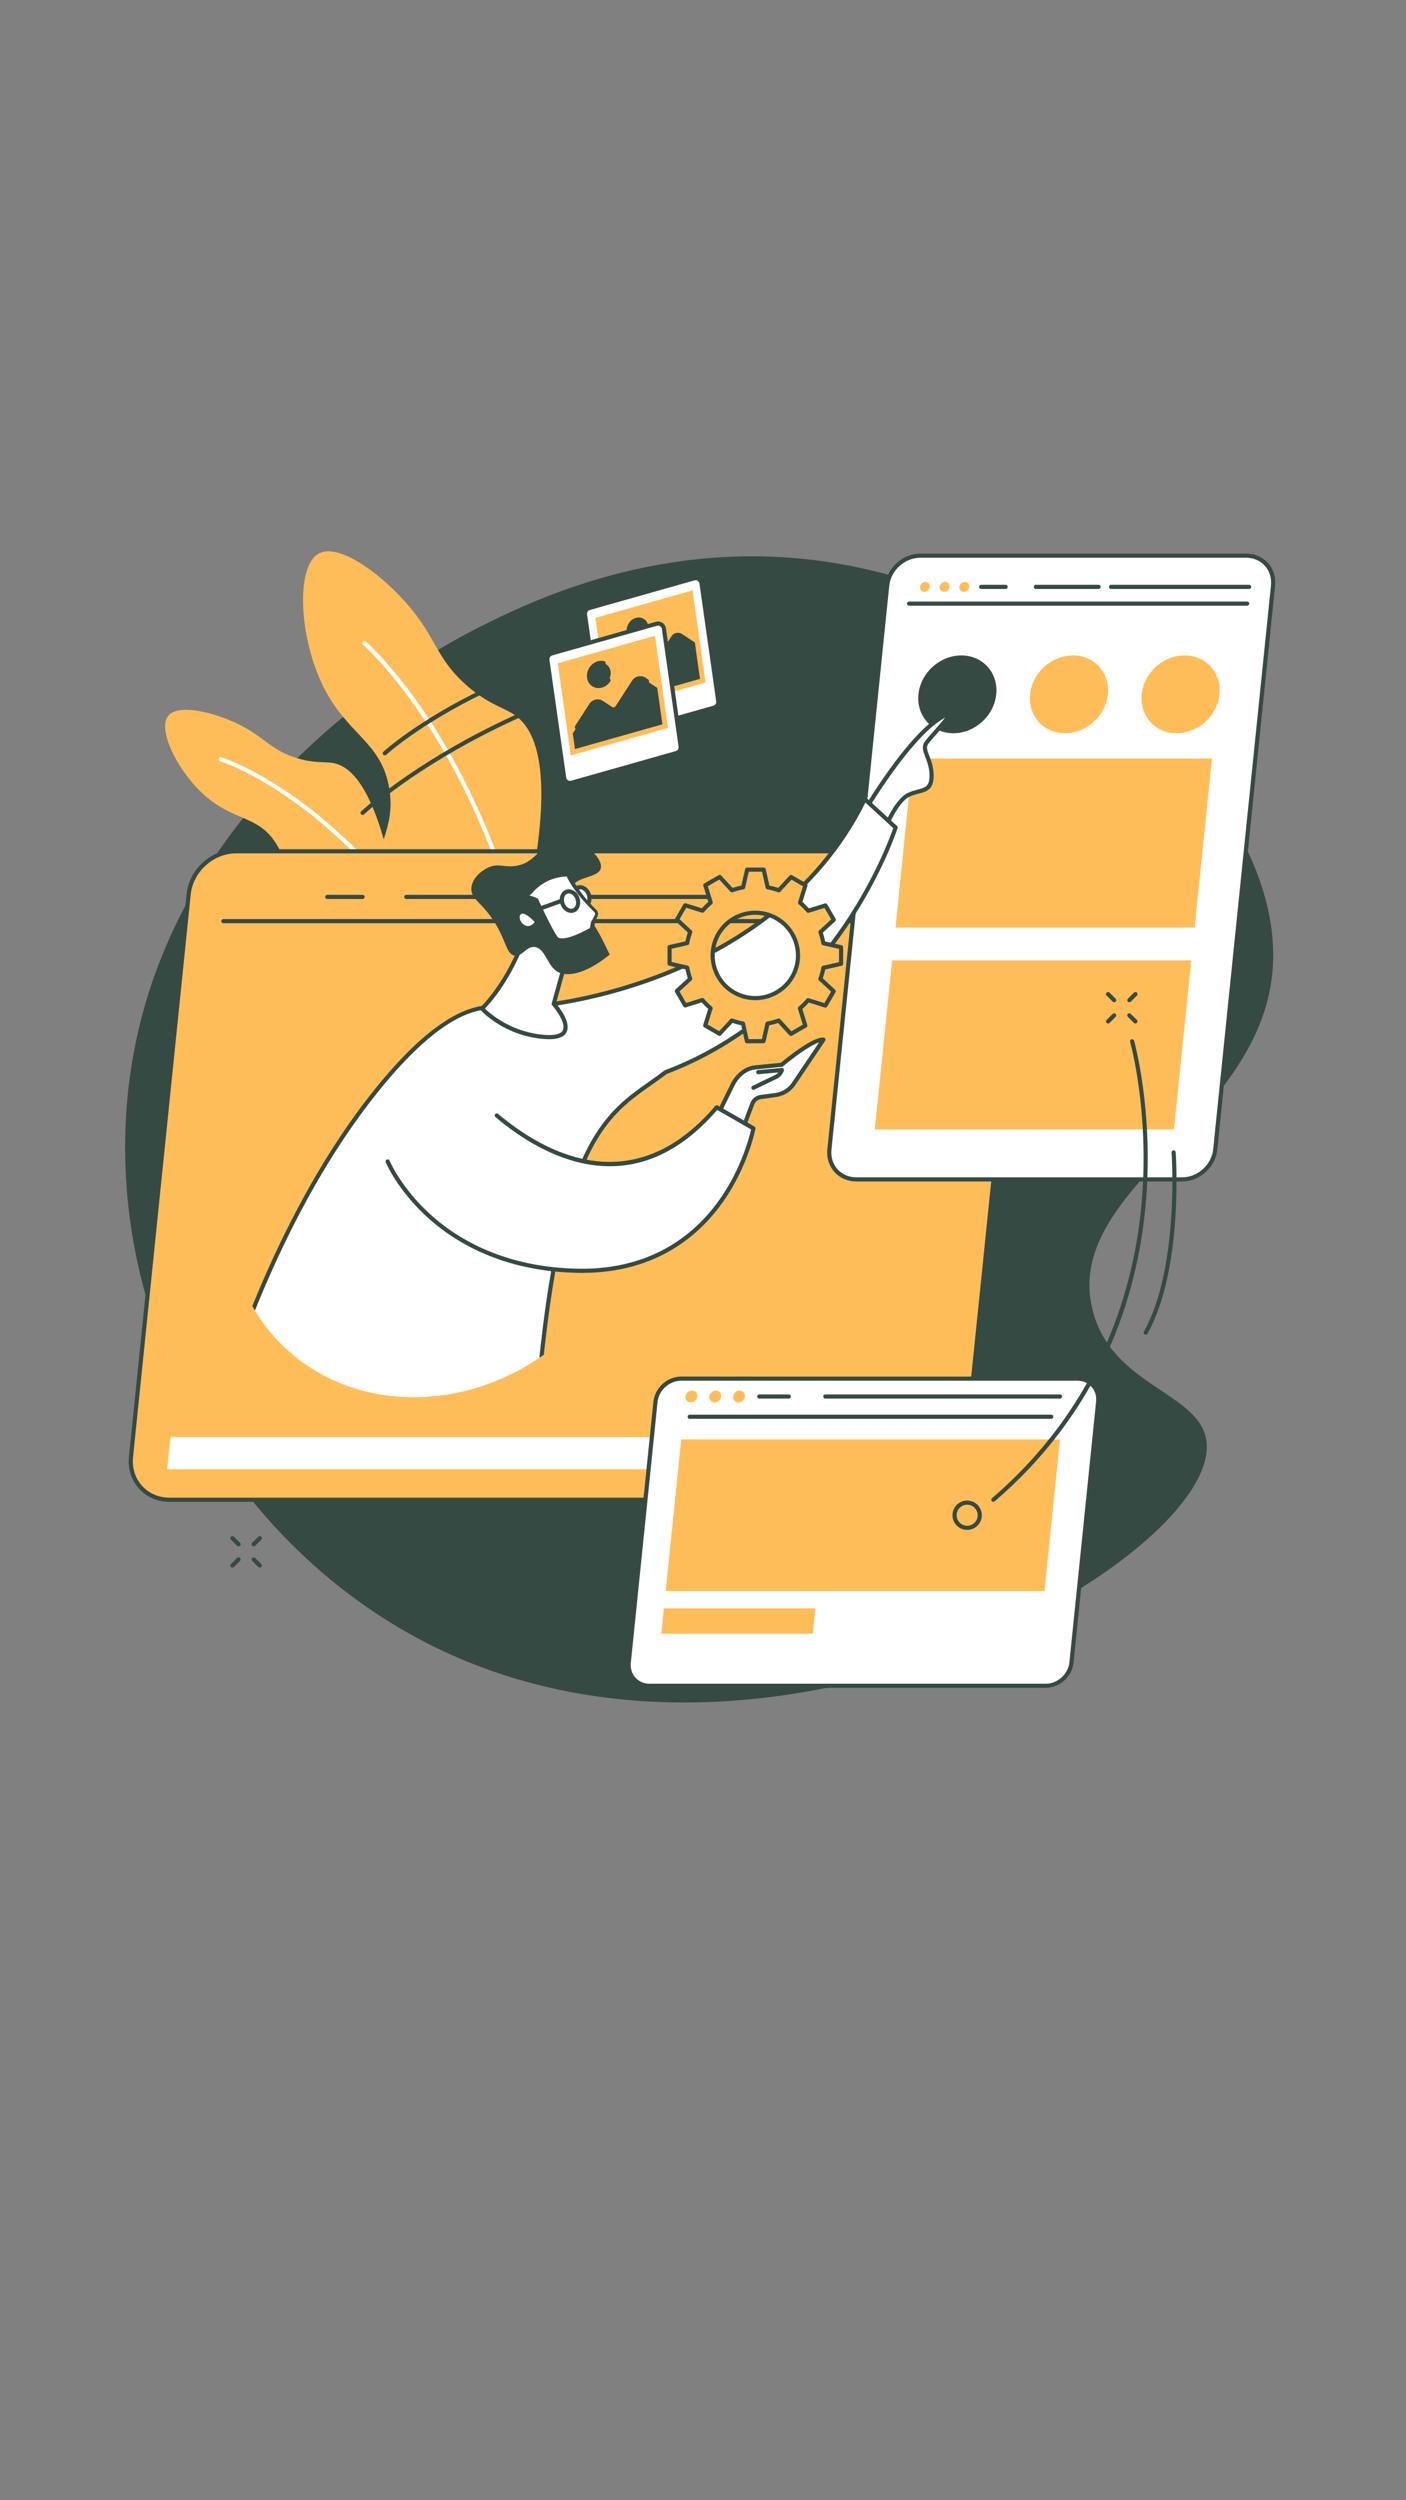 <svg version="1.0" preserveAspectRatio="xMidYMid meet" height="1920" viewBox="0 0 810 1440" zoomAndPan="magnify" width="1080" xmlns:xlink="http://www.w3.org/1999/xlink" xmlns="http://www.w3.org/2000/svg"><rect x="0" y="0" width="810" height="1440" fill="#808080" stroke="none"/><defs><clipPath id="28437854a1"><path clip-rule="nonzero" d="M 497.664 410.574 L 547.238 410.574 L 547.238 476.789 L 497.664 476.789 Z M 497.664 410.574"></path></clipPath><clipPath id="c93e8ad108"><path clip-rule="nonzero" d="M 271.543 490.414 L 264.422 566.578 C 264.41 566.578 264.398 566.578 264.387 566.578 C 198.301 566.578 139.023 620.359 132.25 686.461 C 128.988 718.25 138.293 748.051 158.449 770.375 C 178.441 792.523 206.812 804.723 238.336 804.723 C 281.148 804.723 321.094 782.145 345.77 748.273 L 374.742 748.273 L 477.727 663.844 L 567.469 390.648 Z M 271.543 490.414"></path></clipPath><clipPath id="bce05779f6"><path clip-rule="nonzero" d="M 496.582 409.488 L 548.324 409.488 L 548.324 477.875 L 496.582 477.875 Z M 496.582 409.488"></path></clipPath><clipPath id="3b78b450ac"><path clip-rule="nonzero" d="M 271.543 490.414 L 264.422 566.578 C 264.41 566.578 264.398 566.578 264.387 566.578 C 198.301 566.578 139.023 620.359 132.25 686.461 C 128.988 718.25 138.293 748.051 158.449 770.375 C 178.441 792.523 206.812 804.723 238.336 804.723 C 281.148 804.723 321.094 782.145 345.77 748.273 L 374.742 748.273 L 477.727 663.844 L 567.469 390.648 Z M 271.543 490.414"></path></clipPath><clipPath id="925968f43d"><path clip-rule="nonzero" d="M 131.488 460.145 L 516 460.145 L 516 804.973 L 131.488 804.973 Z M 131.488 460.145"></path></clipPath><clipPath id="a8dd87c421"><path clip-rule="nonzero" d="M 271.543 490.414 L 264.422 566.578 C 264.41 566.578 264.398 566.578 264.387 566.578 C 198.301 566.578 139.023 620.359 132.25 686.461 C 128.988 718.25 138.293 748.051 158.449 770.375 C 178.441 792.523 206.812 804.723 238.336 804.723 C 281.148 804.723 321.094 782.145 345.77 748.273 L 374.742 748.273 L 477.727 663.844 L 567.469 390.648 Z M 271.543 490.414"></path></clipPath><clipPath id="1e6f1a78d9"><path clip-rule="nonzero" d="M 131.488 459.059 L 517.203 459.059 L 517.203 804.973 L 131.488 804.973 Z M 131.488 459.059"></path></clipPath><clipPath id="626ac4d7d4"><path clip-rule="nonzero" d="M 271.543 490.414 L 264.422 566.578 C 264.41 566.578 264.398 566.578 264.387 566.578 C 198.301 566.578 139.023 620.359 132.25 686.461 C 128.988 718.25 138.293 748.051 158.449 770.375 C 178.441 792.523 206.812 804.723 238.336 804.723 C 281.148 804.723 321.094 782.145 345.77 748.273 L 374.742 748.273 L 477.727 663.844 L 567.469 390.648 Z M 271.543 490.414"></path></clipPath><clipPath id="067e218bc1"><path clip-rule="nonzero" d="M 409.016 598.727 L 474.508 598.727 L 474.508 660.238 L 409.016 660.238 Z M 409.016 598.727"></path></clipPath><clipPath id="f162864ae2"><path clip-rule="nonzero" d="M 271.543 490.414 L 264.422 566.578 C 264.41 566.578 264.398 566.578 264.387 566.578 C 198.301 566.578 139.023 620.359 132.25 686.461 C 128.988 718.25 138.293 748.051 158.449 770.375 C 178.441 792.523 206.812 804.723 238.336 804.723 C 281.148 804.723 321.094 782.145 345.77 748.273 L 374.742 748.273 L 477.727 663.844 L 567.469 390.648 Z M 271.543 490.414"></path></clipPath><clipPath id="8ec1083cb2"><path clip-rule="nonzero" d="M 407.566 597.281 L 475.594 597.281 L 475.594 661.324 L 407.566 661.324 Z M 407.566 597.281"></path></clipPath><clipPath id="a0f6a4bd12"><path clip-rule="nonzero" d="M 271.543 490.414 L 264.422 566.578 C 264.41 566.578 264.398 566.578 264.387 566.578 C 198.301 566.578 139.023 620.359 132.25 686.461 C 128.988 718.25 138.293 748.051 158.449 770.375 C 178.441 792.523 206.812 804.723 238.336 804.723 C 281.148 804.723 321.094 782.145 345.77 748.273 L 374.742 748.273 L 477.727 663.844 L 567.469 390.648 Z M 271.543 490.414"></path></clipPath><clipPath id="df7914e32a"><path clip-rule="nonzero" d="M 434 616.094 L 450.625 616.094 L 450.625 626.59 L 434 626.59 Z M 434 616.094"></path></clipPath><clipPath id="a7ab7de0bf"><path clip-rule="nonzero" d="M 271.543 490.414 L 264.422 566.578 C 264.41 566.578 264.398 566.578 264.387 566.578 C 198.301 566.578 139.023 620.359 132.25 686.461 C 128.988 718.25 138.293 748.051 158.449 770.375 C 178.441 792.523 206.812 804.723 238.336 804.723 C 281.148 804.723 321.094 782.145 345.77 748.273 L 374.742 748.273 L 477.727 663.844 L 567.469 390.648 Z M 271.543 490.414"></path></clipPath><clipPath id="7d47a1ce04"><path clip-rule="nonzero" d="M 432.535 615.012 L 451.711 615.012 L 451.711 628 L 432.535 628 Z M 432.535 615.012"></path></clipPath><clipPath id="64b7c11b22"><path clip-rule="nonzero" d="M 271.543 490.414 L 264.422 566.578 C 264.41 566.578 264.398 566.578 264.387 566.578 C 198.301 566.578 139.023 620.359 132.25 686.461 C 128.988 718.25 138.293 748.051 158.449 770.375 C 178.441 792.523 206.812 804.723 238.336 804.723 C 281.148 804.723 321.094 782.145 345.77 748.273 L 374.742 748.273 L 477.727 663.844 L 567.469 390.648 Z M 271.543 490.414"></path></clipPath><clipPath id="7779299e92"><path clip-rule="nonzero" d="M 223.031 623.695 L 434.344 623.695 L 434.344 732 L 223.031 732 Z M 223.031 623.695"></path></clipPath><clipPath id="87c838f6d5"><path clip-rule="nonzero" d="M 271.543 490.414 L 264.422 566.578 C 264.41 566.578 264.398 566.578 264.387 566.578 C 198.301 566.578 139.023 620.359 132.25 686.461 C 128.988 718.25 138.293 748.051 158.449 770.375 C 178.441 792.523 206.812 804.723 238.336 804.723 C 281.148 804.723 321.094 782.145 345.77 748.273 L 374.742 748.273 L 477.727 663.844 L 567.469 390.648 Z M 271.543 490.414"></path></clipPath><clipPath id="1798ea16c1"><path clip-rule="nonzero" d="M 222 636.359 L 435.43 636.359 L 435.43 733.332 L 222 733.332 Z M 222 636.359"></path></clipPath><clipPath id="ee6075d403"><path clip-rule="nonzero" d="M 271.543 490.414 L 264.422 566.578 C 264.41 566.578 264.398 566.578 264.387 566.578 C 198.301 566.578 139.023 620.359 132.25 686.461 C 128.988 718.25 138.293 748.051 158.449 770.375 C 178.441 792.523 206.812 804.723 238.336 804.723 C 281.148 804.723 321.094 782.145 345.77 748.273 L 374.742 748.273 L 477.727 663.844 L 567.469 390.648 Z M 271.543 490.414"></path></clipPath><clipPath id="737de556e6"><path clip-rule="nonzero" d="M 277.668 530 L 329.41 530 L 329.41 597.641 L 277.668 597.641 Z M 277.668 530"></path></clipPath><clipPath id="a0b52daf61"><path clip-rule="nonzero" d="M 271.543 490.414 L 264.422 566.578 C 264.41 566.578 264.398 566.578 264.387 566.578 C 198.301 566.578 139.023 620.359 132.25 686.461 C 128.988 718.25 138.293 748.051 158.449 770.375 C 178.441 792.523 206.812 804.723 238.336 804.723 C 281.148 804.723 321.094 782.145 345.77 748.273 L 374.742 748.273 L 477.727 663.844 L 567.469 390.648 Z M 271.543 490.414"></path></clipPath><clipPath id="2786679f33"><path clip-rule="nonzero" d="M 276.223 528.531 L 330.496 528.531 L 330.496 598.727 L 276.223 598.727 Z M 276.223 528.531"></path></clipPath><clipPath id="2ca145563f"><path clip-rule="nonzero" d="M 271.543 490.414 L 264.422 566.578 C 264.41 566.578 264.398 566.578 264.387 566.578 C 198.301 566.578 139.023 620.359 132.25 686.461 C 128.988 718.25 138.293 748.051 158.449 770.375 C 178.441 792.523 206.812 804.723 238.336 804.723 C 281.148 804.723 321.094 782.145 345.77 748.273 L 374.742 748.273 L 477.727 663.844 L 567.469 390.648 Z M 271.543 490.414"></path></clipPath><clipPath id="d3bba0b828"><path clip-rule="nonzero" d="M 330.137 511 L 339.906 511 L 339.906 522.379 L 330.137 522.379 Z M 330.137 511"></path></clipPath><clipPath id="14bef5ea41"><path clip-rule="nonzero" d="M 271.543 490.414 L 264.422 566.578 C 264.41 566.578 264.398 566.578 264.387 566.578 C 198.301 566.578 139.023 620.359 132.25 686.461 C 128.988 718.25 138.293 748.051 158.449 770.375 C 178.441 792.523 206.812 804.723 238.336 804.723 C 281.148 804.723 321.094 782.145 345.77 748.273 L 374.742 748.273 L 477.727 663.844 L 567.469 390.648 Z M 271.543 490.414"></path></clipPath><clipPath id="c97fba8e39"><path clip-rule="nonzero" d="M 328.688 509.715 L 340.992 509.715 L 340.992 523.465 L 328.688 523.465 Z M 328.688 509.715"></path></clipPath><clipPath id="4177e00203"><path clip-rule="nonzero" d="M 271.543 490.414 L 264.422 566.578 C 264.41 566.578 264.398 566.578 264.387 566.578 C 198.301 566.578 139.023 620.359 132.25 686.461 C 128.988 718.25 138.293 748.051 158.449 770.375 C 178.441 792.523 206.812 804.723 238.336 804.723 C 281.148 804.723 321.094 782.145 345.77 748.273 L 374.742 748.273 L 477.727 663.844 L 567.469 390.648 Z M 271.543 490.414"></path></clipPath><clipPath id="51c30d6525"><path clip-rule="nonzero" d="M 271.52 483 L 351.484 483 L 351.484 561.098 L 271.52 561.098 Z M 271.52 483"></path></clipPath><clipPath id="c1bf032b6b"><path clip-rule="nonzero" d="M 271.543 490.414 L 264.422 566.578 C 264.41 566.578 264.398 566.578 264.387 566.578 C 198.301 566.578 139.023 620.359 132.25 686.461 C 128.988 718.25 138.293 748.051 158.449 770.375 C 178.441 792.523 206.812 804.723 238.336 804.723 C 281.148 804.723 321.094 782.145 345.77 748.273 L 374.742 748.273 L 477.727 663.844 L 567.469 390.648 Z M 271.543 490.414"></path></clipPath><clipPath id="68b99fde2c"><path clip-rule="nonzero" d="M 303.723 503.562 L 343.887 503.562 L 343.887 541.918 L 303.723 541.918 Z M 303.723 503.562"></path></clipPath><clipPath id="b8293229e9"><path clip-rule="nonzero" d="M 271.543 490.414 L 264.422 566.578 C 264.41 566.578 264.398 566.578 264.387 566.578 C 198.301 566.578 139.023 620.359 132.25 686.461 C 128.988 718.25 138.293 748.051 158.449 770.375 C 178.441 792.523 206.812 804.723 238.336 804.723 C 281.148 804.723 321.094 782.145 345.77 748.273 L 374.742 748.273 L 477.727 663.844 L 567.469 390.648 Z M 271.543 490.414"></path></clipPath><clipPath id="81679dab3f"><path clip-rule="nonzero" d="M 302.637 502.117 L 344.609 502.117 L 344.609 543.367 L 302.637 543.367 Z M 302.637 502.117"></path></clipPath><clipPath id="cf8bd415ac"><path clip-rule="nonzero" d="M 271.543 490.414 L 264.422 566.578 C 264.41 566.578 264.398 566.578 264.387 566.578 C 198.301 566.578 139.023 620.359 132.25 686.461 C 128.988 718.25 138.293 748.051 158.449 770.375 C 178.441 792.523 206.812 804.723 238.336 804.723 C 281.148 804.723 321.094 782.145 345.77 748.273 L 374.742 748.273 L 477.727 663.844 L 567.469 390.648 Z M 271.543 490.414"></path></clipPath><clipPath id="1bf629173b"><path clip-rule="nonzero" d="M 297.57 524.551 L 310.234 524.551 L 310.234 535 L 297.57 535 Z M 297.57 524.551"></path></clipPath><clipPath id="1a006da71b"><path clip-rule="nonzero" d="M 271.543 490.414 L 264.422 566.578 C 264.41 566.578 264.398 566.578 264.387 566.578 C 198.301 566.578 139.023 620.359 132.25 686.461 C 128.988 718.25 138.293 748.051 158.449 770.375 C 178.441 792.523 206.812 804.723 238.336 804.723 C 281.148 804.723 321.094 782.145 345.77 748.273 L 374.742 748.273 L 477.727 663.844 L 567.469 390.648 Z M 271.543 490.414"></path></clipPath><clipPath id="52542710f3"><path clip-rule="nonzero" d="M 296.121 522.742 L 311.68 522.742 L 311.68 536.852 L 296.121 536.852 Z M 296.121 522.742"></path></clipPath><clipPath id="d0b7dd77ed"><path clip-rule="nonzero" d="M 271.543 490.414 L 264.422 566.578 C 264.41 566.578 264.398 566.578 264.387 566.578 C 198.301 566.578 139.023 620.359 132.25 686.461 C 128.988 718.25 138.293 748.051 158.449 770.375 C 178.441 792.523 206.812 804.723 238.336 804.723 C 281.148 804.723 321.094 782.145 345.77 748.273 L 374.742 748.273 L 477.727 663.844 L 567.469 390.648 Z M 271.543 490.414"></path></clipPath><clipPath id="82d9fd66d5"><path clip-rule="nonzero" d="M 323.621 513.332 L 333.391 513.332 L 333.391 524.914 L 323.621 524.914 Z M 323.621 513.332"></path></clipPath><clipPath id="281b3e0856"><path clip-rule="nonzero" d="M 271.543 490.414 L 264.422 566.578 C 264.41 566.578 264.398 566.578 264.387 566.578 C 198.301 566.578 139.023 620.359 132.25 686.461 C 128.988 718.25 138.293 748.051 158.449 770.375 C 178.441 792.523 206.812 804.723 238.336 804.723 C 281.148 804.723 321.094 782.145 345.77 748.273 L 374.742 748.273 L 477.727 663.844 L 567.469 390.648 Z M 271.543 490.414"></path></clipPath><clipPath id="bf7f6ba0ad"><path clip-rule="nonzero" d="M 322.176 512 L 334.477 512 L 334.477 526 L 322.176 526 Z M 322.176 512"></path></clipPath><clipPath id="98ca3c9c53"><path clip-rule="nonzero" d="M 271.543 490.414 L 264.422 566.578 C 264.41 566.578 264.398 566.578 264.387 566.578 C 198.301 566.578 139.023 620.359 132.25 686.461 C 128.988 718.25 138.293 748.051 158.449 770.375 C 178.441 792.523 206.812 804.723 238.336 804.723 C 281.148 804.723 321.094 782.145 345.77 748.273 L 374.742 748.273 L 477.727 663.844 L 567.469 390.648 Z M 271.543 490.414"></path></clipPath><clipPath id="20756cf19a"><path clip-rule="nonzero" d="M 305.168 517.312 L 325 517.312 L 325 526.359 L 305.168 526.359 Z M 305.168 517.312"></path></clipPath><clipPath id="489e8094a0"><path clip-rule="nonzero" d="M 271.543 490.414 L 264.422 566.578 C 264.41 566.578 264.398 566.578 264.387 566.578 C 198.301 566.578 139.023 620.359 132.25 686.461 C 128.988 718.25 138.293 748.051 158.449 770.375 C 178.441 792.523 206.812 804.723 238.336 804.723 C 281.148 804.723 321.094 782.145 345.77 748.273 L 374.742 748.273 L 477.727 663.844 L 567.469 390.648 Z M 271.543 490.414"></path></clipPath></defs><path fill-rule="nonzero" fill-opacity="1" d="M 275.875 361.336 C 250.578 374.09 79.105 464.234 72.297 649.633 C 67.66 775.949 141.355 895 250.277 948.516 C 447.008 1045.176 698.43 898.449 695.223 832.023 C 693.77 801.934 640.637 799.676 629.395 754.355 C 612.254 685.273 724.781 646.27 733.016 560.199 C 742.332 462.711 614.078 344.34 477.016 323.684 C 381.629 309.305 306.418 345.938 275.875 361.336" fill="#354a42"></path><path fill-rule="nonzero" fill-opacity="1" d="M 298.133 545.309 C 321.473 452.285 311.078 421.785 296.387 411.715 C 290.176 407.457 281.562 405.727 269.379 395.238 C 253.461 381.535 251.699 370.312 240.242 354.93 C 224.98 334.438 196.672 312.148 183.875 318.691 C 171.031 325.254 172.078 361.77 183.5 389.348 C 197.457 423.051 219.367 425.211 224.223 453.941 C 228.449 478.941 213.734 488.344 219.484 505.918 C 224.09 519.988 240.996 536.762 298.133 545.309" fill="#ffbd59"></path><path fill-rule="nonzero" fill-opacity="1" d="M 297.113 529.363 C 296.598 529.363 296.121 529.023 295.969 528.504 C 263.957 419.102 209.711 371.777 209.168 371.309 C 208.664 370.879 208.605 370.121 209.035 369.625 C 209.465 369.121 210.219 369.062 210.723 369.488 C 210.859 369.605 224.715 381.574 242.332 406.973 C 258.562 430.371 281.441 470.336 298.266 527.828 C 298.449 528.465 298.086 529.129 297.453 529.316 C 297.34 529.348 297.227 529.363 297.113 529.363" fill="#ffffff"></path><path fill-rule="nonzero" fill-opacity="1" d="M 229.477 522.039 C 218.73 457.891 203.988 441.762 192.125 439.492 C 187.109 438.531 181.289 439.793 170.867 436.578 C 157.254 432.383 153.113 425.891 141.82 419.441 C 126.77 410.852 103.125 404.68 96.949 412.219 C 90.75 419.789 101.312 442.199 115.898 456.234 C 133.719 473.391 147.922 468.785 158.742 485.328 C 168.152 499.715 161.562 509.551 169.906 518.91 C 176.59 526.406 191.652 532.238 229.477 522.039" fill="#ffbd59"></path><path fill-rule="nonzero" fill-opacity="1" d="M 224.195 512.863 C 223.852 512.863 223.512 512.715 223.273 512.434 C 173.801 453.27 127.305 438.566 126.84 438.426 C 126.207 438.234 125.852 437.566 126.043 436.93 C 126.234 436.297 126.902 435.938 127.535 436.137 C 128.008 436.277 175.141 451.141 225.109 510.898 C 225.535 511.406 225.469 512.16 224.961 512.582 C 224.734 512.77 224.465 512.863 224.195 512.863" fill="#ffffff"></path><path fill-rule="nonzero" fill-opacity="1" d="M 566.98 490.301 L 135.969 490.301 C 122.301 490.301 110.082 501.383 108.68 515.051 L 75.469 839.02 C 74.066 852.691 84.016 863.773 97.684 863.773 L 528.695 863.773 C 542.363 863.773 554.582 852.691 555.984 839.02 L 589.191 515.051 C 590.598 501.383 580.648 490.301 566.98 490.301" fill="#ffbd59"></path><path fill-rule="nonzero" fill-opacity="1" d="M 135.969 491.492 C 122.922 491.492 111.211 502.117 109.871 515.172 L 76.66 839.141 C 76.016 845.438 77.859 851.34 81.855 855.77 C 85.82 860.156 91.441 862.574 97.684 862.574 L 528.699 862.574 C 541.746 862.574 553.461 851.953 554.801 838.895 L 588.008 514.926 C 588.652 508.633 586.809 502.73 582.812 498.301 C 578.852 493.91 573.23 491.492 566.984 491.492 Z M 528.699 864.969 L 97.684 864.969 C 90.754 864.969 84.5 862.27 80.078 857.371 C 75.625 852.438 73.566 845.875 74.281 838.895 L 107.492 514.926 C 108.953 500.688 121.727 489.102 135.969 489.102 L 566.984 489.102 C 573.918 489.102 580.164 491.801 584.594 496.699 C 589.047 501.633 591.105 508.191 590.391 515.172 L 557.18 839.141 C 555.719 853.383 542.941 864.969 528.699 864.969" fill="#354a42"></path><path fill-rule="nonzero" fill-opacity="1" d="M 533.488 846.18 L 96.309 846.18 L 98.203 827.707 L 535.383 827.707 L 533.488 846.18" fill="#ffffff"></path><path fill-rule="nonzero" fill-opacity="1" d="M 536.988 812.031 L 414.949 812.031 L 420.852 754.434 L 542.895 754.434 L 536.988 812.031" fill="#ffbd59"></path><path fill-rule="nonzero" fill-opacity="1" d="M 544.129 742.348 L 422.094 742.348 L 427.992 684.75 L 550.039 684.75 L 544.129 742.348" fill="#ffbd59"></path><path fill-rule="nonzero" fill-opacity="1" d="M 551.273 672.664 L 429.234 672.664 L 435.141 615.07 L 557.18 615.07 L 551.273 672.664" fill="#ffbd59"></path><path fill-rule="nonzero" fill-opacity="1" d="M 558.418 602.984 L 436.375 602.984 L 442.285 545.391 L 564.32 545.391 L 558.418 602.984" fill="#ffbd59"></path><path fill-rule="nonzero" fill-opacity="1" d="M 378.414 685.648 C 371.219 755.816 308.504 812.699 238.336 812.699 C 168.168 812.699 117.117 755.816 124.312 685.648 C 131.504 615.48 194.219 558.602 264.387 558.602 C 334.555 558.602 385.605 615.48 378.414 685.648" fill="#ffbd59"></path><path fill-rule="nonzero" fill-opacity="1" d="M 565.832 531.711 L 128.672 531.711 C 128.012 531.711 127.473 531.172 127.473 530.512 C 127.473 529.852 128.012 529.316 128.672 529.316 L 565.832 529.316 C 566.492 529.316 567.031 529.852 567.031 530.512 C 567.031 531.172 566.492 531.711 565.832 531.711" fill="#354a42"></path><path fill-rule="nonzero" fill-opacity="1" d="M 145.887 516.57 C 145.652 518.836 143.629 520.672 141.367 520.672 C 139.102 520.672 137.453 518.836 137.688 516.57 C 137.918 514.309 139.941 512.473 142.207 512.473 C 144.469 512.473 146.117 514.309 145.887 516.57" fill="#ffbd59"></path><path fill-rule="nonzero" fill-opacity="1" d="M 162.285 516.57 C 162.055 518.836 160.031 520.672 157.766 520.672 C 155.5 520.672 153.855 518.836 154.086 516.57 C 154.316 514.309 156.344 512.473 158.605 512.473 C 160.871 512.473 162.52 514.309 162.285 516.57" fill="#ffbd59"></path><path fill-rule="nonzero" fill-opacity="1" d="M 178.688 516.57 C 178.453 518.836 176.43 520.672 174.168 520.672 C 171.902 520.672 170.254 518.836 170.484 516.57 C 170.719 514.309 172.742 512.473 175.008 512.473 C 177.273 512.473 178.918 514.309 178.688 516.57" fill="#ffbd59"></path><path fill-rule="nonzero" fill-opacity="1" d="M 567.465 517.773 L 296.586 517.773 C 295.926 517.773 295.391 517.234 295.391 516.574 C 295.391 515.914 295.926 515.375 296.586 515.375 L 567.465 515.375 C 568.129 515.375 568.664 515.914 568.664 516.574 C 568.664 517.234 568.129 517.773 567.465 517.773" fill="#354a42"></path><path fill-rule="nonzero" fill-opacity="1" d="M 286.199 517.766 L 234.039 517.766 C 233.379 517.766 232.844 517.23 232.844 516.57 C 232.844 515.91 233.379 515.375 234.039 515.375 L 286.199 515.375 C 286.859 515.375 287.395 515.91 287.395 516.57 C 287.395 517.23 286.859 517.766 286.199 517.766" fill="#354a42"></path><path fill-rule="nonzero" fill-opacity="1" d="M 208.891 517.766 L 188.527 517.766 C 187.867 517.766 187.332 517.23 187.332 516.57 C 187.332 515.91 187.867 515.375 188.527 515.375 L 208.891 515.375 C 209.551 515.375 210.086 515.91 210.086 516.57 C 210.086 517.23 209.551 517.766 208.891 517.766" fill="#354a42"></path><path fill-rule="nonzero" fill-opacity="1" d="M 717.93 320.043 L 530.121 320.043 C 520.602 320.043 512.09 327.754 511.113 337.277 L 477.824 662.016 C 476.848 671.539 483.773 679.258 493.297 679.258 L 681.102 679.258 C 690.629 679.258 699.137 671.539 700.113 662.016 L 733.406 337.277 C 734.379 327.754 727.453 320.043 717.93 320.043" fill="#ffffff"></path><path fill-rule="nonzero" fill-opacity="1" d="M 530.117 321.238 C 521.207 321.238 513.215 328.492 512.301 337.406 L 479.012 662.141 C 478.574 666.422 479.824 670.434 482.539 673.441 C 485.227 676.418 489.047 678.062 493.293 678.062 L 681.102 678.062 C 690.016 678.062 698.004 670.812 698.918 661.895 L 732.211 337.16 C 732.648 332.879 731.398 328.867 728.684 325.863 C 725.988 322.883 722.168 321.238 717.922 321.238 Z M 681.102 680.457 L 493.293 680.457 C 488.363 680.457 483.91 678.531 480.762 675.043 C 477.586 671.531 476.121 666.859 476.629 661.895 L 509.922 337.16 C 510.953 327.062 520.012 318.848 530.117 318.848 L 717.922 318.848 C 722.859 318.848 727.309 320.766 730.461 324.258 C 733.629 327.77 735.098 332.441 734.59 337.406 L 701.297 662.141 C 700.262 672.238 691.203 680.457 681.102 680.457" fill="#354a42"></path><path fill-rule="nonzero" fill-opacity="1" d="M 718.488 348.855 L 523.758 348.855 C 523.09 348.855 522.559 348.324 522.559 347.66 C 522.559 347 523.09 346.465 523.758 346.465 L 718.488 346.465 C 719.148 346.465 719.684 347 719.684 347.66 C 719.684 348.324 719.148 348.855 718.488 348.855" fill="#354a42"></path><path fill-rule="nonzero" fill-opacity="1" d="M 535.68 338 C 535.52 339.57 534.121 340.84 532.551 340.84 C 530.984 340.84 529.84 339.57 530 338 C 530.16 336.43 531.562 335.16 533.133 335.16 C 534.703 335.16 535.84 336.43 535.68 338" fill="#ffbd59"></path><path fill-rule="nonzero" fill-opacity="1" d="M 547.043 338 C 546.883 339.57 545.48 340.84 543.914 340.84 C 542.344 340.84 541.203 339.57 541.363 338 C 541.527 336.43 542.922 335.16 544.492 335.16 C 546.062 335.16 547.207 336.43 547.043 338" fill="#ffbd59"></path><path fill-rule="nonzero" fill-opacity="1" d="M 558.41 338 C 558.246 339.57 556.848 340.84 555.277 340.84 C 553.707 340.84 552.562 339.57 552.727 338 C 552.887 336.43 554.289 335.16 555.855 335.16 C 557.426 335.16 558.57 336.43 558.41 338" fill="#ffbd59"></path><path fill-rule="nonzero" fill-opacity="1" d="M 719.617 339.199 L 640.094 339.199 C 639.434 339.199 638.895 338.664 638.895 338.004 C 638.895 337.344 639.434 336.805 640.094 336.805 L 719.617 336.805 C 720.285 336.805 720.816 337.344 720.816 338.004 C 720.816 338.664 720.285 339.199 719.617 339.199" fill="#354a42"></path><path fill-rule="nonzero" fill-opacity="1" d="M 632.895 339.199 L 596.758 339.199 C 596.094 339.199 595.559 338.664 595.559 338.004 C 595.559 337.34 596.094 336.805 596.758 336.805 L 632.895 336.805 C 633.555 336.805 634.094 337.34 634.094 338.004 C 634.094 338.664 633.555 339.199 632.895 339.199" fill="#354a42"></path><path fill-rule="nonzero" fill-opacity="1" d="M 579.332 339.199 L 565.223 339.199 C 564.562 339.199 564.027 338.664 564.027 338.004 C 564.027 337.34 564.562 336.805 565.223 336.805 L 579.332 336.805 C 579.996 336.805 580.527 337.34 580.527 338.004 C 580.527 338.664 579.996 339.199 579.332 339.199" fill="#354a42"></path><path fill-rule="nonzero" fill-opacity="1" d="M 573.938 399.898 C 572.672 412.277 561.609 422.312 549.227 422.312 C 536.852 422.312 527.844 412.277 529.109 399.898 C 530.379 387.52 541.445 377.484 553.824 377.484 C 566.203 377.484 575.207 387.52 573.938 399.898" fill="#354a42"></path><path fill-rule="nonzero" fill-opacity="1" d="M 638.25 399.898 C 636.984 412.277 625.918 422.312 613.539 422.312 C 601.16 422.312 592.148 412.277 593.422 399.898 C 594.691 387.52 605.754 377.484 618.133 377.484 C 630.512 377.484 639.516 387.52 638.25 399.898" fill="#ffbd59"></path><path fill-rule="nonzero" fill-opacity="1" d="M 702.562 399.898 C 701.289 412.277 690.23 422.312 677.848 422.312 C 665.469 422.312 656.465 412.277 657.73 399.898 C 659 387.52 670.066 377.48 682.445 377.48 C 694.82 377.48 703.832 387.52 702.562 399.898" fill="#ffbd59"></path><path fill-rule="nonzero" fill-opacity="1" d="M 688.242 534.215 L 515.887 534.215 L 525.863 436.883 L 698.223 436.883 L 688.242 534.215" fill="#ffbd59"></path><path fill-rule="nonzero" fill-opacity="1" d="M 676.328 650.488 L 503.973 650.488 L 513.949 553.156 L 686.301 553.156 L 676.328 650.488" fill="#ffbd59"></path><path fill-rule="nonzero" fill-opacity="1" d="M 620.656 794.023 L 392.359 794.023 C 384.98 794.023 378.375 800.008 377.621 807.395 L 362.227 957.539 C 361.469 964.926 366.844 970.91 374.227 970.91 L 602.52 970.91 C 609.902 970.91 616.504 964.926 617.262 957.539 L 632.652 807.395 C 633.41 800.008 628.039 794.023 620.656 794.023" fill="#ffffff"></path><path fill-rule="nonzero" fill-opacity="1" d="M 392.359 795.219 C 385.582 795.219 379.508 800.734 378.812 807.516 L 363.422 957.664 C 363.086 960.902 364.031 963.945 366.086 966.215 C 368.121 968.473 371.012 969.715 374.227 969.715 L 602.523 969.715 C 609.301 969.715 615.379 964.195 616.074 957.422 L 631.461 807.27 C 631.797 804.027 630.852 800.988 628.797 798.715 C 626.762 796.461 623.871 795.219 620.656 795.219 Z M 602.523 972.105 L 374.227 972.105 C 370.328 972.105 366.805 970.586 364.309 967.82 C 361.797 965.039 360.633 961.344 361.035 957.422 L 376.43 807.27 C 377.246 799.305 384.391 792.824 392.359 792.824 L 620.656 792.824 C 624.559 792.824 628.078 794.348 630.574 797.113 C 633.086 799.895 634.246 803.586 633.844 807.516 L 618.453 957.664 C 617.633 965.625 610.492 972.105 602.523 972.105" fill="#354a42"></path><path fill-rule="nonzero" fill-opacity="1" d="M 605.613 817.156 L 397.336 817.156 C 396.676 817.156 396.137 816.621 396.137 815.961 C 396.137 815.301 396.676 814.766 397.336 814.766 L 605.613 814.766 C 606.273 814.766 606.809 815.301 606.809 815.961 C 606.809 816.621 606.273 817.156 605.613 817.156" fill="#354a42"></path><path fill-rule="nonzero" fill-opacity="1" d="M 401.762 804.305 C 401.57 806.199 399.875 807.734 397.984 807.734 C 396.09 807.734 394.711 806.199 394.91 804.305 C 395.098 802.414 396.793 800.879 398.684 800.879 C 400.578 800.879 401.957 802.414 401.762 804.305" fill="#ffbd59"></path><path fill-rule="nonzero" fill-opacity="1" d="M 415.477 804.305 C 415.277 806.199 413.59 807.734 411.695 807.734 C 409.801 807.734 408.426 806.199 408.617 804.305 C 408.812 802.414 410.508 800.879 412.398 800.879 C 414.289 800.879 415.672 802.414 415.477 804.305" fill="#ffbd59"></path><path fill-rule="nonzero" fill-opacity="1" d="M 429.188 804.305 C 428.992 806.199 427.301 807.734 425.406 807.734 C 423.516 807.734 422.137 806.199 422.332 804.305 C 422.523 802.414 424.219 800.879 426.109 800.879 C 428.004 800.879 429.379 802.414 429.188 804.305" fill="#ffbd59"></path><path fill-rule="nonzero" fill-opacity="1" d="M 610.68 805.504 L 475.465 805.504 C 474.801 805.504 474.266 804.969 474.266 804.305 C 474.266 803.648 474.801 803.113 475.465 803.113 L 610.68 803.113 C 611.34 803.113 611.879 803.648 611.879 804.305 C 611.879 804.969 611.34 805.504 610.68 805.504" fill="#354a42"></path><path fill-rule="nonzero" fill-opacity="1" d="M 454.441 805.504 L 437.414 805.504 C 436.754 805.504 436.219 804.969 436.219 804.305 C 436.219 803.645 436.754 803.113 437.414 803.113 L 454.441 803.113 C 455.098 803.113 455.641 803.645 455.641 804.305 C 455.641 804.969 455.098 805.504 454.441 805.504" fill="#354a42"></path><path fill-rule="nonzero" fill-opacity="1" d="M 601.727 916.344 L 383.5 916.344 L 392.453 829.039 L 610.68 829.039 L 601.727 916.344" fill="#ffbd59"></path><path fill-rule="nonzero" fill-opacity="1" d="M 468.293 940.898 L 380.988 940.898 L 382.48 926.344 L 469.785 926.344 L 468.293 940.898" fill="#ffbd59"></path><g clip-path="url(#28437854a1)"><g clip-path="url(#c93e8ad108)"><path fill-rule="nonzero" fill-opacity="1" d="M 497.832 467.504 C 497.832 467.504 521.023 428.164 539.594 415.043 C 558.16 401.914 536.676 423.477 533.699 427.906 C 530.715 432.344 536.637 436.762 536.676 446.672 C 536.727 456.586 530.621 454.457 523.508 457.746 C 516.395 461.031 510.113 476.605 510.113 476.605 L 497.832 467.504" fill="#ffffff"></path></g></g><g clip-path="url(#bce05779f6)"><g clip-path="url(#3b78b450ac)"><path fill-rule="nonzero" fill-opacity="1" d="M 499.414 467.188 L 509.609 474.738 C 511.379 470.73 516.785 459.535 523.004 456.66 C 525.047 455.715 526.996 455.203 528.711 454.746 C 533.102 453.586 535.512 452.949 535.488 446.68 C 535.465 442.207 534.164 438.844 533.121 436.141 C 531.867 432.895 530.785 430.098 532.707 427.242 C 533.543 426.004 535.59 423.668 537.973 420.957 C 539.957 418.695 542.875 415.379 544.562 413.16 C 543.59 413.75 542.223 414.648 540.285 416.016 C 523.711 427.734 503.039 461.188 499.414 467.188 Z M 510.113 477.801 C 509.859 477.801 509.609 477.719 509.398 477.562 L 497.117 468.461 C 496.625 468.102 496.488 467.422 496.797 466.895 C 497.75 465.281 520.34 427.188 538.902 414.062 C 545.801 409.188 546.984 409.133 547.898 410.148 C 549.102 411.484 547.957 413.219 539.77 422.535 C 537.539 425.074 535.441 427.465 534.688 428.578 C 533.52 430.316 534.113 432.07 535.355 435.277 C 536.469 438.164 537.859 441.754 537.879 446.668 C 537.914 454.793 533.934 455.844 529.32 457.062 C 527.617 457.508 525.859 457.977 524.008 458.832 C 517.398 461.887 511.281 476.898 511.223 477.047 C 511.082 477.395 510.793 477.652 510.438 477.754 C 510.328 477.785 510.223 477.801 510.113 477.801" fill="#354a42"></path></g></g><g clip-path="url(#925968f43d)"><g clip-path="url(#a8dd87c421)"><path fill-rule="nonzero" fill-opacity="1" d="M 498.188 460.289 L 515.957 476.605 C 515.957 476.605 483.082 580.078 383.441 617.516 C 353.199 640.918 320.758 644.953 308.238 824.688 C 308.238 824.688 145.375 877.348 128.672 802.664 C 128.672 802.664 155.32 708.246 211.523 634.906 C 229.887 610.945 259.473 577.59 285.906 580.27 C 312.344 582.953 446.574 566.398 498.188 460.289" fill="#ffffff"></path></g></g><g clip-path="url(#1e6f1a78d9)"><g clip-path="url(#626ac4d7d4)"><path fill-rule="nonzero" fill-opacity="1" d="M 129.906 802.695 C 132.73 814.965 139.883 824.457 151.172 830.902 C 196.887 857.02 297.281 826.844 307.105 823.789 C 312.184 751.469 321.031 701.316 334.156 670.473 C 345.988 642.672 360.078 632.73 373.699 623.125 C 376.664 621.035 379.727 618.871 382.715 616.566 C 382.809 616.492 382.914 616.434 383.023 616.391 C 434.172 597.172 467.27 560.113 486.027 532.414 C 504.5 505.145 513.082 481.344 514.582 476.961 L 498.562 462.25 C 470.762 518.145 420.488 547.434 383.047 562.188 C 338.613 579.695 298.332 582.73 285.789 581.457 C 266.207 579.465 241.543 597.695 212.477 635.629 C 158.594 705.938 131.602 796.855 129.906 802.695 Z M 202.703 843.957 C 180.43 843.957 162.789 840.293 149.984 832.98 C 137.996 826.133 130.434 816.02 127.504 802.922 C 127.461 802.73 127.465 802.527 127.52 802.34 C 127.785 801.391 154.875 706.855 210.578 634.176 C 240.184 595.539 265.574 577.016 286.031 579.078 C 298.383 580.332 338.145 577.309 382.168 559.961 C 419.531 545.238 469.805 515.906 497.117 459.762 C 497.281 459.422 497.598 459.184 497.965 459.113 C 498.344 459.043 498.723 459.152 499.004 459.406 L 516.77 475.723 C 517.113 476.039 517.242 476.523 517.102 476.965 C 517.016 477.223 508.59 503.348 488.055 533.691 C 469.117 561.676 435.699 599.102 384.035 618.566 C 381.059 620.867 378.023 623.008 375.082 625.078 C 361.117 634.926 347.922 644.234 336.359 671.41 C 323.289 702.117 314.484 752.281 309.438 824.77 C 309.402 825.258 309.074 825.68 308.609 825.828 C 308.336 825.918 280.941 834.711 247.926 839.965 C 231.211 842.625 216.113 843.957 202.703 843.957" fill="#354a42"></path></g></g><g clip-path="url(#067e218bc1)"><g clip-path="url(#f162864ae2)"><path fill-rule="nonzero" fill-opacity="1" d="M 409.078 651.16 L 422.105 624.656 C 423.504 621.805 425.574 619.332 428.129 617.457 C 430.191 615.941 432.617 615.012 435.164 614.758 L 450.348 613.242 C 450.348 613.242 468.176 598.152 474.387 598.781 L 457.223 624.242 C 454.855 627.754 451.102 630.09 446.906 630.656 L 438.281 631.82 C 436.07 632.121 434.199 633.613 433.41 635.699 L 424.238 660.059 L 409.078 651.16" fill="#ffffff"></path></g></g><g clip-path="url(#8ec1083cb2)"><g clip-path="url(#a0f6a4bd12)"><path fill-rule="nonzero" fill-opacity="1" d="M 410.641 650.691 L 423.617 658.309 L 432.293 635.281 C 433.234 632.773 435.469 630.992 438.121 630.633 L 446.746 629.469 C 450.598 628.949 454.059 626.797 456.23 623.57 L 471.879 600.352 C 466.016 602.27 455.309 610.609 451.121 614.152 C 450.938 614.312 450.711 614.406 450.469 614.43 L 435.281 615.945 C 432.949 616.184 430.727 617.035 428.84 618.418 C 426.445 620.18 424.488 622.52 423.18 625.184 Z M 424.238 661.254 C 424.027 661.254 423.82 661.203 423.629 661.094 L 408.469 652.191 C 407.93 651.879 407.727 651.199 408.004 650.633 L 421.027 624.129 C 422.508 621.117 424.719 618.477 427.426 616.488 C 429.656 614.855 432.289 613.84 435.043 613.566 L 449.859 612.086 C 452.723 609.688 468.227 596.945 474.504 597.59 C 474.922 597.629 475.289 597.891 475.469 598.27 C 475.648 598.652 475.613 599.102 475.375 599.445 L 458.215 624.91 C 455.66 628.703 451.598 631.227 447.066 631.84 L 438.441 633.008 C 436.664 633.246 435.164 634.441 434.531 636.125 L 425.355 660.484 C 425.234 660.812 424.969 661.066 424.637 661.188 C 424.504 661.234 424.371 661.254 424.238 661.254" fill="#354a42"></path></g></g><g clip-path="url(#df7914e32a)"><g clip-path="url(#a7ab7de0bf)"><path fill-rule="nonzero" fill-opacity="1" d="M 436.816 617.512 L 450.465 616.273 C 450.465 616.273 449.793 618.938 446.887 620.285 C 443.977 621.633 434.043 626.5 434.043 626.5 L 436.816 617.512" fill="#ffffff"></path></g></g><g clip-path="url(#7d47a1ce04)"><g clip-path="url(#64b7c11b22)"><path fill-rule="nonzero" fill-opacity="1" d="M 434.043 627.695 C 433.602 627.695 433.18 627.449 432.969 627.027 C 432.68 626.43 432.926 625.711 433.52 625.426 C 433.617 625.375 443.496 620.539 446.379 619.199 C 447.285 618.781 447.926 618.207 448.371 617.664 L 436.922 618.703 C 436.273 618.75 435.684 618.281 435.621 617.621 C 435.562 616.961 436.047 616.383 436.707 616.32 L 450.355 615.082 C 450.75 615.047 451.121 615.203 451.371 615.496 C 451.625 615.793 451.719 616.191 451.625 616.566 C 451.594 616.695 450.773 619.801 447.383 621.371 C 444.523 622.699 434.668 627.527 434.57 627.574 C 434.402 627.656 434.223 627.695 434.043 627.695" fill="#354a42"></path></g></g><g clip-path="url(#7779299e92)"><g clip-path="url(#87c838f6d5)"><path fill-rule="nonzero" fill-opacity="1" d="M 412.93 637.754 L 434.043 649.875 C 434.043 649.875 418.559 732.996 333.824 731.91 C 249.09 730.824 223.312 668.918 223.312 668.918 L 267.504 623.871 C 267.504 623.871 343.961 718.715 412.93 637.754" fill="#ffffff"></path></g></g><g clip-path="url(#1798ea16c1)"><g clip-path="url(#ee6075d403)"><path fill-rule="nonzero" fill-opacity="1" d="M 335.441 733.117 C 334.898 733.117 334.359 733.113 333.809 733.105 C 289.66 732.539 261.684 715.277 245.984 700.887 C 228.949 685.277 222.477 670.023 222.207 669.383 C 221.953 668.77 222.242 668.07 222.852 667.816 C 223.461 667.562 224.164 667.848 224.418 668.461 C 224.48 668.613 231.004 683.953 247.691 699.207 C 263.074 713.27 290.508 730.156 333.84 730.711 C 377.109 731.242 401.699 709.211 414.73 690.613 C 427.273 672.703 431.805 654.52 432.695 650.48 L 413.195 639.285 C 364.527 695.613 312.297 666.062 285.422 643.352 C 284.918 642.926 284.855 642.168 285.281 641.668 C 285.707 641.16 286.465 641.098 286.969 641.527 C 313.281 663.762 364.516 692.738 412.02 636.977 C 412.391 636.539 413.023 636.426 413.527 636.715 L 434.641 648.836 C 435.082 649.094 435.312 649.594 435.219 650.094 C 435.184 650.309 431.133 671.371 416.691 691.988 C 403.492 710.82 378.719 733.113 335.441 733.117" fill="#354a42"></path></g></g><g clip-path="url(#737de556e6)"><g clip-path="url(#a0b52daf61)"><path fill-rule="nonzero" fill-opacity="1" d="M 305.508 530.02 C 305.508 530.02 297.68 560.328 277.719 580.906 C 277.719 580.906 290.957 595.688 314.102 597.25 C 337.25 598.812 318.992 578.203 318.992 578.203 L 329.18 541.527 L 305.508 530.02" fill="#ffffff"></path></g></g><g clip-path="url(#2786679f33)"><g clip-path="url(#2ca145563f)"><path fill-rule="nonzero" fill-opacity="1" d="M 279.387 580.895 C 282.504 583.93 294.895 594.754 314.184 596.059 C 318.047 596.312 322.93 596.066 324.25 593.383 C 326.176 589.457 320.461 581.672 318.094 579 C 317.824 578.695 317.727 578.277 317.836 577.887 L 327.762 542.168 L 306.27 531.719 C 304.461 537.867 296.34 562.902 279.387 580.895 Z M 316.422 598.527 C 315.66 598.527 314.863 598.5 314.023 598.445 C 290.66 596.867 277.383 582.32 276.828 581.707 C 276.406 581.234 276.422 580.523 276.859 580.074 C 296.375 559.957 304.273 530.02 304.348 529.719 C 304.438 529.371 304.68 529.082 305.008 528.93 C 305.332 528.777 305.707 528.781 306.031 528.941 L 329.703 540.453 C 330.223 540.703 330.484 541.293 330.336 541.852 L 320.316 577.906 C 322.293 580.25 329.102 588.93 326.398 594.438 C 325.062 597.156 321.711 598.527 316.422 598.527" fill="#354a42"></path></g></g><g clip-path="url(#d3bba0b828)"><g clip-path="url(#14bef5ea41)"><path fill-rule="nonzero" fill-opacity="1" d="M 339.164 515.074 C 340.242 518.059 339.207 521.172 336.844 522.031 C 334.477 522.887 331.684 521.164 330.602 518.18 C 329.52 515.199 330.559 512.086 332.918 511.23 C 335.285 510.371 338.078 512.094 339.164 515.074" fill="#ffffff"></path></g></g><g clip-path="url(#c97fba8e39)"><g clip-path="url(#4177e00203)"><path fill-rule="nonzero" fill-opacity="1" d="M 334.184 512.207 C 333.891 512.207 333.605 512.254 333.328 512.355 C 331.59 512.984 330.875 515.418 331.727 517.773 C 332.156 518.965 332.918 519.941 333.867 520.527 C 334.727 521.059 335.641 521.191 336.434 520.902 C 338.172 520.273 338.891 517.84 338.039 515.484 C 337.602 514.297 336.844 513.316 335.895 512.73 C 335.332 512.383 334.742 512.207 334.184 512.207 Z M 335.574 523.449 C 334.578 523.449 333.566 523.152 332.613 522.562 C 331.203 521.699 330.09 520.285 329.477 518.59 C 328.176 514.992 329.531 511.188 332.512 510.105 C 334.004 509.562 335.652 509.77 337.152 510.691 C 338.555 511.559 339.672 512.973 340.285 514.668 C 341.59 518.266 340.227 522.074 337.25 523.156 C 336.703 523.352 336.141 523.449 335.574 523.449" fill="#354a42"></path></g></g><g clip-path="url(#51c30d6525)"><g clip-path="url(#c1bf032b6b)"><path fill-rule="nonzero" fill-opacity="1" d="M 322.637 483.375 C 311.293 484.766 309.586 497.523 296.039 498.848 C 289.828 499.453 286.746 497.109 281.219 499.676 C 277.559 501.375 272.211 505.512 271.594 511.074 C 270.812 518.152 278.566 519.789 286.328 533.539 C 291.777 543.195 292.035 549.621 296.461 550.371 C 300.934 551.133 303.023 544.965 307.973 545.43 C 314.383 546.027 315.078 556.746 321.805 560.031 C 326.43 562.285 336.637 561.723 351.262 549.781 C 349.801 546.961 347.211 541.059 344.121 535.875 C 334.441 519.645 327.5 516.832 328.941 511.914 C 331.148 504.379 345.012 505.965 346.164 499.891 C 347.355 493.59 334.281 481.953 322.637 483.375" fill="#354a42"></path></g></g><g clip-path="url(#68b99fde2c)"><g clip-path="url(#b8293229e9)"><path fill-rule="nonzero" fill-opacity="1" d="M 303.824 516.012 L 308.914 518.422 C 308.914 518.422 316.352 534.992 320.102 540.27 C 323.855 545.539 341.066 535.156 341.066 535.156 L 341.531 531.395 L 343.445 527.414 C 343.902 526.461 343.695 525.32 342.934 524.594 C 339.773 521.59 331.605 513.273 327.227 503.645 C 327.227 503.645 312.871 502.602 303.824 516.012" fill="#ffffff"></path></g></g><g clip-path="url(#81679dab3f)"><g clip-path="url(#cf8bd415ac)"><path fill-rule="nonzero" fill-opacity="1" d="M 302.668 516.328 C 302.957 515.688 303.285 514.965 303.703 514.27 C 304.105 513.598 304.633 512.848 305 512.488 C 305.809 511.602 306.578 510.676 307.496 509.895 C 309.242 508.238 311.258 506.883 313.375 505.75 C 315.488 504.605 317.77 503.777 320.098 503.223 C 320.68 503.074 321.273 502.98 321.859 502.855 C 322.453 502.758 323.047 502.668 323.641 502.598 C 324.852 502.473 326.004 502.391 327.309 502.461 C 327.758 502.484 328.129 502.758 328.301 503.145 L 328.305 503.152 C 329.418 505.66 330.785 508.066 332.289 510.391 C 333.785 512.723 335.438 514.965 337.199 517.125 C 338.969 519.281 340.84 521.355 342.832 523.309 L 343.602 524.059 C 343.938 524.398 344.188 524.816 344.348 525.266 C 344.5 525.715 344.562 526.199 344.512 526.668 C 344.488 526.902 344.438 527.141 344.367 527.363 C 344.297 527.586 344.176 527.82 344.113 527.949 C 343.473 529.207 343.047 530.566 342.551 531.891 L 342.656 531.539 C 342.594 532.805 342.398 534.055 342.254 535.309 C 342.211 535.691 341.988 536.008 341.688 536.191 C 338.199 538.238 334.656 540.043 330.836 541.473 C 328.93 542.16 326.957 542.777 324.793 542.984 C 323.711 543.074 322.551 543.074 321.332 542.664 C 320.73 542.48 320.125 542.105 319.598 541.645 L 319.254 541.258 C 319.141 541.121 319.023 540.98 318.965 540.887 L 318.535 540.238 C 316.336 536.785 314.59 533.25 312.812 529.695 C 311.059 526.141 309.41 522.551 307.793 518.93 L 308.387 519.535 C 306.402 518.605 304.418 517.43 302.668 516.328 Z M 304.977 515.695 C 306.621 516.199 308.027 516.637 309.438 517.312 C 309.711 517.441 309.918 517.668 310.035 517.922 C 311.668 521.492 313.387 525.039 315.109 528.566 C 316.859 532.066 318.633 535.617 320.68 538.82 L 321.07 539.406 C 321.145 539.52 321.191 539.566 321.238 539.617 C 321.289 539.668 321.332 539.723 321.375 539.781 C 321.609 539.953 321.844 540.137 322.184 540.242 C 322.84 540.473 323.703 540.52 324.578 540.449 C 326.344 540.297 328.191 539.762 329.988 539.121 C 333.574 537.812 337.109 536.051 340.434 534.125 L 339.867 535.012 C 340.035 533.758 340.152 532.504 340.402 531.262 L 340.438 531.082 C 340.449 531.02 340.477 530.961 340.508 530.906 C 341.234 529.691 342.027 528.512 342.609 527.23 C 342.695 527.047 342.738 526.961 342.77 526.848 C 342.805 526.738 342.828 526.621 342.836 526.512 C 342.859 526.277 342.824 526.047 342.75 525.828 C 342.668 525.613 342.547 525.414 342.383 525.258 L 341.633 524.539 C 339.594 522.555 337.629 520.496 335.75 518.352 C 332.02 514.051 328.605 509.391 326.141 504.137 L 327.137 504.832 C 326.145 504.809 324.992 504.867 323.922 504.996 C 323.375 505.066 322.828 505.152 322.289 505.246 C 321.75 505.363 321.207 505.457 320.676 505.598 C 318.535 506.117 316.465 506.91 314.531 507.945 C 312.602 508.984 310.762 510.211 309.164 511.727 C 308.316 512.426 307.602 513.266 306.852 514.07 C 306.402 514.527 306.312 514.754 306.008 514.992 C 305.734 515.215 305.379 515.418 304.977 515.695" fill="#354a42"></path></g></g><g clip-path="url(#1bf629173b)"><g clip-path="url(#1a006da71b)"><path fill-rule="nonzero" fill-opacity="1" d="M 310.051 531.008 C 310.051 531.008 302.324 521.289 298.648 525.742 C 294.973 530.191 303.746 540.672 310.051 531.008" fill="#ffffff"></path></g></g><g clip-path="url(#52542710f3)"><g clip-path="url(#d0b7dd77ed)"><path fill-rule="nonzero" fill-opacity="1" d="M 301.051 526.172 C 300.57 526.172 300.219 526.348 299.879 526.758 C 298.992 527.832 299.488 529.371 299.742 529.984 C 300.504 531.82 302.191 533.211 303.844 533.363 C 305.578 533.527 307 532.363 308.031 531.082 C 306.098 528.898 303.043 526.188 301.066 526.172 C 301.062 526.172 301.055 526.172 301.051 526.172 Z M 304.137 536.566 C 303.926 536.566 303.73 536.555 303.551 536.539 C 300.73 536.277 298.016 534.137 296.793 531.207 C 295.801 528.824 296.035 526.398 297.418 524.727 C 298.371 523.57 299.652 522.98 301.098 522.98 C 305.609 523.02 310.73 529.297 311.301 530.012 C 311.727 530.551 311.762 531.305 311.387 531.879 C 308.809 535.828 305.926 536.566 304.137 536.566" fill="#354a42"></path></g></g><g clip-path="url(#82d9fd66d5)"><g clip-path="url(#281b3e0856)"><path fill-rule="nonzero" fill-opacity="1" d="M 332.652 517.438 C 333.734 520.418 332.695 523.535 330.336 524.391 C 327.969 525.25 325.176 523.527 324.094 520.543 C 323.012 517.559 324.051 514.449 326.414 513.59 C 328.773 512.734 331.57 514.457 332.652 517.438" fill="#ffffff"></path></g></g><g clip-path="url(#bf7f6ba0ad)"><g clip-path="url(#98ca3c9c53)"><path fill-rule="nonzero" fill-opacity="1" d="M 327.691 514.562 C 327.398 514.562 327.102 514.613 326.82 514.715 C 325.082 515.344 324.367 517.777 325.223 520.133 C 326.074 522.488 328.188 523.898 329.926 523.262 C 331.664 522.629 332.383 520.199 331.527 517.844 C 330.812 515.867 329.215 514.562 327.691 514.562 Z M 329.094 525.801 C 326.57 525.801 324.039 523.895 322.969 520.949 C 321.66 517.348 323.027 513.543 326.004 512.465 C 328.988 511.387 332.473 513.426 333.781 517.027 C 335.082 520.621 333.723 524.434 330.738 525.512 C 330.199 525.707 329.645 525.801 329.094 525.801" fill="#354a42"></path></g></g><g clip-path="url(#20756cf19a)"><g clip-path="url(#489e8094a0)"><path fill-rule="nonzero" fill-opacity="1" d="M 306.52 526.141 C 306.031 526.141 305.57 525.84 305.395 525.352 C 305.172 524.727 305.492 524.043 306.113 523.816 L 323.348 517.598 C 323.969 517.371 324.656 517.695 324.883 518.316 C 325.105 518.934 324.785 519.621 324.16 519.848 L 306.926 526.07 C 306.793 526.117 306.652 526.141 306.52 526.141" fill="#354a42"></path></g></g><path fill-rule="nonzero" fill-opacity="1" d="M 413.871 537.949 C 420.672 526.199 435.711 522.188 447.465 528.988 C 459.211 535.789 463.227 550.828 456.422 562.578 C 449.625 574.332 434.582 578.34 422.832 571.539 C 411.078 564.738 407.066 549.703 413.871 537.949 Z M 397.656 536.734 C 396.887 538.848 396.305 540.992 395.918 543.156 L 385.754 545.438 L 385.742 554.984 L 395.918 557.293 C 396.305 559.477 396.879 561.625 397.625 563.715 L 389.953 570.781 L 394.723 579.059 L 404.668 575.973 C 406.086 577.652 407.66 579.223 409.375 580.676 L 406.266 590.629 L 414.535 595.414 L 421.617 587.758 C 423.727 588.523 425.871 589.105 428.035 589.496 L 430.316 599.66 L 439.867 599.668 L 442.176 589.5 C 444.355 589.105 446.508 588.535 448.598 587.785 L 455.664 595.461 L 463.938 590.695 L 460.855 580.742 C 462.535 579.324 464.105 577.746 465.555 576.035 L 475.512 579.141 L 480.297 570.879 L 472.641 563.797 C 473.402 561.684 473.984 559.539 474.379 557.371 L 484.543 555.094 L 484.555 545.543 L 474.379 543.234 C 473.984 541.055 473.414 538.902 472.668 536.816 L 480.34 529.746 L 475.574 521.473 L 465.621 524.559 C 464.207 522.879 462.633 521.305 460.914 519.855 L 464.027 509.898 L 455.758 505.113 L 448.68 512.77 C 446.566 512.008 444.422 511.426 442.258 511.031 L 439.973 500.867 L 430.422 500.859 L 428.121 511.031 C 425.934 511.426 423.789 511.996 421.695 512.746 L 414.629 505.07 L 406.355 509.836 L 409.434 519.789 C 407.758 521.203 406.188 522.777 404.734 524.496 L 394.785 521.383 L 390 529.648 L 397.656 536.734" fill="#ffbd59"></path><path fill-rule="nonzero" fill-opacity="1" d="M 414.898 538.555 C 408.441 549.715 412.266 564.051 423.426 570.512 C 434.59 576.969 448.926 573.145 455.383 561.984 C 458.516 556.578 459.348 550.273 457.738 544.242 C 456.129 538.207 452.262 533.156 446.855 530.027 C 441.453 526.902 435.148 526.066 429.113 527.672 C 423.078 529.281 418.031 533.148 414.898 538.555 Z M 435.098 576.043 C 430.723 576.043 426.285 574.93 422.227 572.582 C 409.926 565.461 405.711 549.66 412.832 537.355 C 419.945 525.055 435.754 520.836 448.055 527.957 C 454.016 531.406 458.277 536.969 460.051 543.625 C 461.828 550.273 460.902 557.223 457.457 563.184 C 452.684 571.426 444.008 576.043 435.098 576.043 Z M 431.277 598.469 L 438.91 598.477 L 441.004 589.234 C 441.105 588.77 441.484 588.41 441.961 588.324 C 444.074 587.945 446.172 587.383 448.188 586.664 C 448.637 586.5 449.145 586.621 449.473 586.977 L 455.891 593.945 L 462.504 590.133 L 459.707 581.102 C 459.566 580.645 459.711 580.145 460.078 579.828 C 461.695 578.469 463.23 576.93 464.637 575.266 C 464.949 574.898 465.453 574.754 465.906 574.895 L 474.953 577.723 L 478.773 571.109 L 471.82 564.676 C 471.465 564.352 471.344 563.844 471.512 563.395 C 472.254 561.344 472.816 559.25 473.195 557.164 C 473.281 556.691 473.641 556.316 474.109 556.211 L 483.34 554.141 L 483.352 546.5 L 474.105 544.406 C 473.641 544.305 473.281 543.926 473.195 543.449 C 472.816 541.344 472.258 539.246 471.535 537.223 C 471.375 536.773 471.5 536.266 471.848 535.938 L 478.82 529.52 L 475.008 522.902 L 465.973 525.703 C 465.512 525.848 465.016 525.699 464.703 525.336 C 463.34 523.711 461.801 522.18 460.137 520.773 C 459.773 520.465 459.629 519.965 459.77 519.504 L 462.594 510.461 L 455.984 506.637 L 449.555 513.59 C 449.227 513.945 448.719 514.066 448.266 513.902 C 446.219 513.16 444.125 512.594 442.039 512.215 C 441.562 512.125 441.188 511.77 441.086 511.301 L 439.012 502.07 L 431.375 502.059 L 429.281 511.305 C 429.176 511.77 428.801 512.133 428.324 512.215 C 426.211 512.598 424.117 513.156 422.098 513.879 C 421.645 514.039 421.141 513.914 420.812 513.559 L 414.391 506.59 L 407.773 510.402 L 410.578 519.438 C 410.723 519.898 410.574 520.398 410.207 520.707 C 408.586 522.074 407.055 523.609 405.648 525.273 C 405.336 525.641 404.836 525.785 404.379 525.641 L 395.332 522.816 L 391.508 529.426 L 398.465 535.859 C 398.816 536.188 398.938 536.691 398.777 537.145 C 398.031 539.195 397.461 541.289 397.086 543.375 C 397 543.844 396.641 544.223 396.172 544.328 L 386.941 546.398 L 386.934 554.035 L 396.176 556.129 C 396.641 556.238 397.004 556.613 397.086 557.086 C 397.465 559.199 398.027 561.297 398.746 563.312 C 398.91 563.77 398.789 564.273 398.434 564.598 L 391.465 571.016 L 395.277 577.637 L 404.309 574.832 C 404.77 574.688 405.273 574.836 405.582 575.203 C 406.945 576.82 408.484 578.355 410.145 579.77 C 410.516 580.078 410.66 580.574 410.516 581.039 L 407.691 590.078 L 414.301 593.902 L 420.734 586.945 C 421.062 586.594 421.566 586.473 422.02 586.637 C 424.07 587.379 426.164 587.949 428.246 588.324 C 428.719 588.41 429.098 588.77 429.199 589.234 Z M 439.863 600.871 L 430.316 600.859 C 429.754 600.859 429.27 600.473 429.148 599.93 L 427.035 590.523 C 425.336 590.184 423.633 589.723 421.957 589.152 L 415.41 596.227 C 415.027 596.641 414.41 596.734 413.93 596.453 L 405.66 591.672 C 405.18 591.387 404.953 590.812 405.117 590.277 L 407.996 581.07 C 406.668 579.902 405.418 578.656 404.27 577.352 L 395.074 580.203 C 394.539 580.371 393.957 580.145 393.68 579.66 L 388.914 571.383 C 388.637 570.895 388.727 570.285 389.137 569.906 L 396.238 563.367 C 395.676 561.711 395.227 560.008 394.883 558.289 L 385.473 556.16 C 384.926 556.035 384.539 555.551 384.539 554.988 L 384.551 545.441 C 384.551 544.879 384.938 544.398 385.484 544.273 L 394.883 542.164 C 395.227 540.465 395.688 538.762 396.262 537.082 L 389.184 530.535 C 388.773 530.156 388.68 529.543 388.957 529.059 L 393.738 520.793 C 394.023 520.305 394.602 520.082 395.133 520.25 L 404.34 523.121 C 405.512 521.793 406.754 520.543 408.059 519.395 L 405.207 510.195 C 405.043 509.664 405.27 509.082 405.754 508.809 L 414.027 504.039 C 414.516 503.762 415.129 503.855 415.504 504.27 L 422.043 511.363 C 423.699 510.805 425.402 510.352 427.121 510.008 L 429.254 500.598 C 429.375 500.055 429.863 499.668 430.418 499.668 C 430.418 499.668 430.418 499.668 430.422 499.668 L 439.973 499.676 C 440.531 499.676 441.016 500.066 441.137 500.613 L 443.246 510.012 C 444.949 510.355 446.652 510.816 448.328 511.391 L 454.875 504.309 C 455.254 503.898 455.871 503.805 456.355 504.086 L 464.621 508.871 C 465.105 509.148 465.332 509.727 465.16 510.262 L 462.289 519.465 C 463.617 520.637 464.871 521.883 466.016 523.184 L 475.215 520.336 C 475.75 520.164 476.324 520.398 476.602 520.879 L 481.375 529.152 C 481.652 529.641 481.559 530.254 481.145 530.633 L 474.051 537.168 C 474.605 538.832 475.062 540.531 475.402 542.246 L 484.812 544.383 C 485.355 544.504 485.746 544.992 485.746 545.547 L 485.734 555.098 C 485.734 555.656 485.348 556.141 484.801 556.266 L 475.402 558.375 C 475.055 560.074 474.598 561.781 474.027 563.453 L 481.102 570.004 C 481.516 570.383 481.602 571 481.328 571.484 L 476.543 579.75 C 476.258 580.234 475.68 580.457 475.148 580.293 L 465.945 577.414 C 464.777 578.746 463.527 579.992 462.227 581.141 L 465.078 590.34 C 465.242 590.871 465.016 591.453 464.535 591.734 L 456.258 596.5 C 455.77 596.777 455.16 596.684 454.781 596.273 L 448.238 589.18 C 446.586 589.734 444.883 590.188 443.164 590.531 L 441.031 599.941 C 440.906 600.484 440.418 600.871 439.863 600.871" fill="#354a42"></path><path fill-rule="nonzero" fill-opacity="1" d="M 208.891 469.363 C 208.578 469.363 208.262 469.238 208.023 468.996 C 207.57 468.512 207.586 467.754 208.066 467.301 C 208.301 467.074 232 444.715 277.027 421.402 C 318.555 399.906 387.273 373.148 478.852 367.754 C 479.504 367.707 480.078 368.223 480.117 368.879 C 480.152 369.543 479.648 370.105 478.992 370.145 C 387.887 375.516 319.527 402.113 278.223 423.477 C 233.465 446.637 209.949 468.812 209.719 469.035 C 209.484 469.254 209.188 469.363 208.891 469.363" fill="#354a42"></path><path fill-rule="nonzero" fill-opacity="1" d="M 221.664 435.055 C 221.344 435.055 221.023 434.926 220.789 434.676 C 220.336 434.188 220.363 433.43 220.848 432.98 C 221.039 432.801 240.352 415.078 278.629 396.648 C 313.91 379.668 373.039 358.559 454.379 354.434 C 455.062 354.426 455.605 354.91 455.637 355.566 C 455.668 356.227 455.16 356.789 454.504 356.824 C 373.559 360.93 314.75 381.922 279.668 398.809 C 241.711 417.078 222.664 434.559 222.477 434.734 C 222.246 434.949 221.957 435.055 221.664 435.055" fill="#354a42"></path><path fill-rule="nonzero" fill-opacity="1" d="M 572.281 864.969 C 571.945 864.969 571.609 864.828 571.371 864.555 C 570.941 864.051 571 863.297 571.496 862.863 C 635.59 807.809 653.812 739.32 657.812 691.559 C 662.156 639.738 651.168 600.438 651.055 600.051 C 650.871 599.414 651.242 598.754 651.875 598.57 C 652.508 598.391 653.172 598.758 653.355 599.391 C 653.469 599.785 664.562 639.434 660.203 691.668 C 657.641 722.355 650.332 751.336 638.473 777.805 C 623.648 810.898 601.641 840.125 573.055 864.68 C 572.832 864.871 572.559 864.969 572.281 864.969" fill="#354a42"></path><path fill-rule="nonzero" fill-opacity="1" d="M 660.027 768.703 C 659.828 768.703 659.629 768.656 659.445 768.555 C 658.867 768.227 658.66 767.5 658.984 766.922 C 679.559 730.258 674.992 664.457 674.941 663.797 C 674.895 663.137 675.391 662.562 676.051 662.516 C 676.723 662.469 677.285 662.961 677.328 663.621 C 677.383 664.285 681.996 730.793 661.074 768.094 C 660.852 768.484 660.445 768.703 660.027 768.703" fill="#354a42"></path><path fill-rule="nonzero" fill-opacity="1" d="M 137.41 890.598 C 137.105 890.598 136.797 890.484 136.566 890.25 L 133.066 886.75 C 132.598 886.281 132.598 885.523 133.066 885.055 C 133.535 884.59 134.293 884.59 134.758 885.055 L 138.258 888.555 C 138.727 889.023 138.727 889.781 138.258 890.25 C 138.023 890.484 137.719 890.598 137.41 890.598" fill="#354a42"></path><path fill-rule="nonzero" fill-opacity="1" d="M 149.66 902.848 C 149.352 902.848 149.047 902.727 148.812 902.496 L 145.312 899 C 144.848 898.527 144.848 897.77 145.312 897.305 C 145.781 896.836 146.539 896.836 147.008 897.305 L 150.508 900.805 C 150.973 901.27 150.973 902.031 150.508 902.496 C 150.273 902.727 149.965 902.848 149.66 902.848" fill="#354a42"></path><path fill-rule="nonzero" fill-opacity="1" d="M 133.914 902.848 C 133.605 902.848 133.301 902.727 133.066 902.496 C 132.598 902.031 132.598 901.27 133.066 900.805 L 136.566 897.305 C 137.031 896.836 137.789 896.836 138.258 897.305 C 138.727 897.77 138.727 898.527 138.258 899 L 134.758 902.496 C 134.523 902.727 134.219 902.848 133.914 902.848" fill="#354a42"></path><path fill-rule="nonzero" fill-opacity="1" d="M 146.16 890.598 C 145.852 890.598 145.547 890.484 145.312 890.25 C 144.848 889.781 144.848 889.023 145.312 888.555 L 148.812 885.055 C 149.281 884.59 150.039 884.59 150.508 885.055 C 150.973 885.523 150.973 886.281 150.508 886.75 L 147.008 890.25 C 146.773 890.484 146.465 890.598 146.16 890.598" fill="#354a42"></path><path fill-rule="nonzero" fill-opacity="1" d="M 557.18 866.629 C 553.836 866.629 551.121 869.348 551.121 872.688 C 551.121 876.031 553.836 878.75 557.18 878.75 C 560.52 878.75 563.238 876.031 563.238 872.688 C 563.238 869.348 560.52 866.629 557.18 866.629 Z M 557.18 881.145 C 552.516 881.145 548.723 877.352 548.723 872.688 C 548.723 868.027 552.516 864.234 557.18 864.234 C 561.84 864.234 565.633 868.027 565.633 872.688 C 565.633 877.352 561.84 881.145 557.18 881.145" fill="#354a42"></path><path fill-rule="nonzero" fill-opacity="1" d="M 641.871 577.242 C 641.562 577.242 641.254 577.129 641.02 576.895 L 637.523 573.395 C 637.055 572.926 637.055 572.168 637.523 571.699 C 637.988 571.23 638.746 571.23 639.211 571.699 L 642.711 575.199 C 643.184 575.672 643.184 576.426 642.711 576.895 C 642.48 577.129 642.172 577.242 641.871 577.242" fill="#354a42"></path><path fill-rule="nonzero" fill-opacity="1" d="M 654.117 589.488 C 653.812 589.488 653.504 589.375 653.273 589.141 L 649.777 585.641 C 649.305 585.172 649.305 584.414 649.777 583.949 C 650.242 583.48 651 583.48 651.465 583.949 L 654.969 587.445 C 655.434 587.91 655.434 588.672 654.969 589.141 C 654.73 589.375 654.422 589.488 654.117 589.488" fill="#354a42"></path><path fill-rule="nonzero" fill-opacity="1" d="M 638.367 589.488 C 638.062 589.488 637.754 589.375 637.523 589.141 C 637.055 588.672 637.055 587.914 637.523 587.445 L 641.02 583.945 C 641.488 583.48 642.246 583.48 642.711 583.945 C 643.184 584.414 643.184 585.176 642.711 585.641 L 639.211 589.141 C 638.984 589.375 638.672 589.488 638.367 589.488" fill="#354a42"></path><path fill-rule="nonzero" fill-opacity="1" d="M 650.617 577.242 C 650.312 577.242 650.004 577.125 649.777 576.891 C 649.305 576.422 649.305 575.668 649.777 575.195 L 653.273 571.699 C 653.738 571.234 654.496 571.234 654.969 571.699 C 655.434 572.168 655.434 572.926 654.969 573.395 L 651.465 576.891 C 651.234 577.125 650.926 577.242 650.617 577.242" fill="#354a42"></path><path fill-rule="nonzero" fill-opacity="1" d="M 399.801 333.098 L 339.492 350.168 C 337.836 350.641 336.781 352.258 337.02 353.965 L 346.668 421.809 C 346.961 423.875 349.008 425.207 351.016 424.641 L 411.324 407.566 C 412.98 407.098 414.031 405.48 413.793 403.777 L 404.145 335.93 C 403.855 333.867 401.805 332.531 399.801 333.098" fill="#ffffff"></path><path fill-rule="nonzero" fill-opacity="1" d="M 399.797 333.102 L 399.805 333.102 Z M 400.734 334.172 C 400.531 334.172 400.324 334.199 400.125 334.258 L 339.816 351.324 C 338.742 351.629 338.047 352.691 338.207 353.797 L 347.855 421.645 C 347.945 422.289 348.305 422.859 348.848 423.215 C 349.391 423.566 350.066 423.668 350.688 423.492 L 410.996 406.422 C 412.07 406.117 412.762 405.055 412.605 403.949 L 402.957 336.102 C 402.867 335.457 402.5 334.891 401.957 334.535 C 401.59 334.293 401.168 334.172 400.734 334.172 Z M 350.074 425.969 C 349.184 425.969 348.305 425.715 347.543 425.215 C 346.422 424.484 345.668 423.309 345.484 421.98 L 335.836 354.133 C 335.512 351.852 336.945 349.652 339.164 349.02 L 399.469 331.949 C 400.762 331.586 402.145 331.797 403.266 332.527 C 404.391 333.258 405.137 334.441 405.328 335.77 L 414.973 403.609 C 415.297 405.898 413.867 408.094 411.645 408.723 L 351.34 425.793 C 350.922 425.91 350.5 425.969 350.074 425.969" fill="#354a42"></path><path fill-rule="nonzero" fill-opacity="1" d="M 406.418 393.051 L 350.531 408.871 L 343.062 355.895 L 398.949 340.074 L 406.418 393.051" fill="#ffbd59"></path><path fill-rule="nonzero" fill-opacity="1" d="M 406.418 393.051 L 350.531 408.871 L 343.062 355.895 L 398.949 340.074 L 406.418 393.051" fill="#ffbd59"></path><path fill-rule="nonzero" fill-opacity="1" d="M 392.91 365.16 C 390.891 363.832 388.168 364.402 386.859 366.434 L 377.363 381.145 C 376.531 382.43 374.812 382.793 373.531 381.949 L 368.324 378.52 C 366.305 377.184 363.586 377.758 362.273 379.793 L 351.617 396.293 L 352.883 405.258 L 403.273 390.996 L 400.32 370.047 L 392.91 365.16" fill="#354a42"></path><path fill-rule="nonzero" fill-opacity="1" d="M 373.422 360.539 C 373.922 364.086 371.555 367.746 368.141 368.719 C 364.723 369.684 361.547 367.59 361.047 364.039 C 360.547 360.488 362.91 356.828 366.324 355.863 C 369.746 354.895 372.918 356.988 373.422 360.539" fill="#354a42"></path><path fill-rule="nonzero" fill-opacity="1" d="M 378.133 359.262 L 317.824 376.332 C 316.172 376.805 315.113 378.422 315.359 380.125 L 325.004 447.969 C 325.293 450.035 327.344 451.371 329.348 450.801 L 389.656 433.73 C 391.312 433.262 392.367 431.645 392.129 429.938 L 382.48 362.094 C 382.188 360.031 380.141 358.695 378.133 359.262" fill="#ffffff"></path><path fill-rule="nonzero" fill-opacity="1" d="M 378.457 360.414 L 318.156 377.484 C 317.078 377.789 316.387 378.852 316.539 379.957 L 326.188 447.801 C 326.281 448.445 326.645 449.016 327.188 449.371 C 327.73 449.723 328.398 449.828 329.023 449.648 L 389.332 432.582 C 390.406 432.273 391.098 431.211 390.941 430.105 L 381.297 362.258 C 381.207 361.617 380.84 361.043 380.297 360.691 C 379.754 360.336 379.086 360.234 378.457 360.414 Z M 328.414 452.129 C 327.523 452.129 326.641 451.871 325.883 451.375 C 324.758 450.645 324.004 449.461 323.816 448.141 L 314.172 380.289 C 313.848 378.008 315.281 375.809 317.5 375.18 L 377.809 358.109 C 379.098 357.746 380.48 357.953 381.602 358.684 C 382.723 359.418 383.477 360.598 383.664 361.926 L 393.312 429.77 C 393.637 432.055 392.203 434.254 389.984 434.879 L 329.676 451.953 C 329.262 452.074 328.836 452.129 328.414 452.129" fill="#354a42"></path><path fill-rule="nonzero" fill-opacity="1" d="M 384.758 419.207 L 328.867 435.023 L 321.402 382.051 L 377.289 366.23 L 384.758 419.207" fill="#ffbd59"></path><path fill-rule="nonzero" fill-opacity="1" d="M 384.758 419.207 L 328.867 435.023 L 321.402 382.051 L 377.289 366.23 L 384.758 419.207" fill="#ffbd59"></path><path fill-rule="nonzero" fill-opacity="1" d="M 371.246 391.32 C 369.227 389.988 366.508 390.559 365.195 392.59 L 355.695 407.301 C 354.867 408.586 353.145 408.949 351.867 408.105 L 346.66 404.676 C 344.645 403.344 341.926 403.918 340.613 405.945 L 329.957 422.445 L 331.223 431.418 L 381.609 417.156 L 378.656 396.199 L 371.246 391.32" fill="#354a42"></path><path fill-rule="nonzero" fill-opacity="1" d="M 351.754 386.699 C 352.258 390.25 349.891 393.91 346.473 394.879 C 343.055 395.848 339.883 393.75 339.383 390.203 C 338.879 386.656 341.246 382.996 344.664 382.027 C 348.078 381.059 351.254 383.148 351.754 386.699" fill="#354a42"></path><path fill-rule="nonzero" fill-opacity="1" d="M 344.805 396.312 C 343.516 396.312 342.285 395.953 341.207 395.25 C 339.559 394.172 338.492 392.445 338.199 390.363 C 337.621 386.254 340.371 381.996 344.34 380.871 C 345.586 380.516 346.867 380.5 348.055 380.812 C 348.691 380.98 349.07 381.637 348.902 382.277 C 348.734 382.914 348.074 383.293 347.441 383.125 C 346.668 382.918 345.82 382.938 344.992 383.176 C 342.133 383.984 340.148 387.059 340.566 390.031 C 340.762 391.414 341.453 392.555 342.516 393.246 C 343.555 393.922 344.844 394.09 346.152 393.723 C 347.523 393.336 348.742 392.402 349.582 391.105 C 349.941 390.551 350.68 390.387 351.234 390.75 C 351.789 391.109 351.953 391.848 351.59 392.402 C 350.438 394.191 348.734 395.48 346.801 396.027 C 346.133 396.215 345.461 396.312 344.805 396.312" fill="#354a42"></path><path fill-rule="nonzero" fill-opacity="1" d="M 332.301 420.012 C 332.082 420.012 331.852 419.953 331.652 419.82 C 331.094 419.461 330.938 418.719 331.293 418.164 L 339.543 405.398 C 340.367 404.117 341.645 403.238 343.137 402.93 C 344.629 402.613 346.152 402.902 347.422 403.742 L 352.578 407.141 C 352.914 407.359 353.316 407.438 353.711 407.355 C 354.105 407.273 354.441 407.043 354.656 406.707 L 364.125 392.047 C 364.953 390.766 366.23 389.887 367.723 389.57 C 369.211 389.258 370.734 389.543 372.008 390.387 L 373.375 391.289 C 373.93 391.652 374.082 392.395 373.719 392.945 C 373.355 393.496 372.613 393.648 372.062 393.285 L 370.691 392.387 C 369.953 391.902 369.074 391.73 368.215 391.914 C 367.352 392.094 366.613 392.605 366.137 393.344 L 356.668 408.004 C 356.102 408.879 355.227 409.484 354.203 409.699 C 353.18 409.914 352.137 409.715 351.262 409.141 L 346.105 405.738 C 345.371 405.254 344.488 405.082 343.629 405.27 C 342.77 405.449 342.031 405.957 341.555 406.699 L 333.305 419.461 C 333.078 419.816 332.695 420.012 332.301 420.012" fill="#354a42"></path></svg>